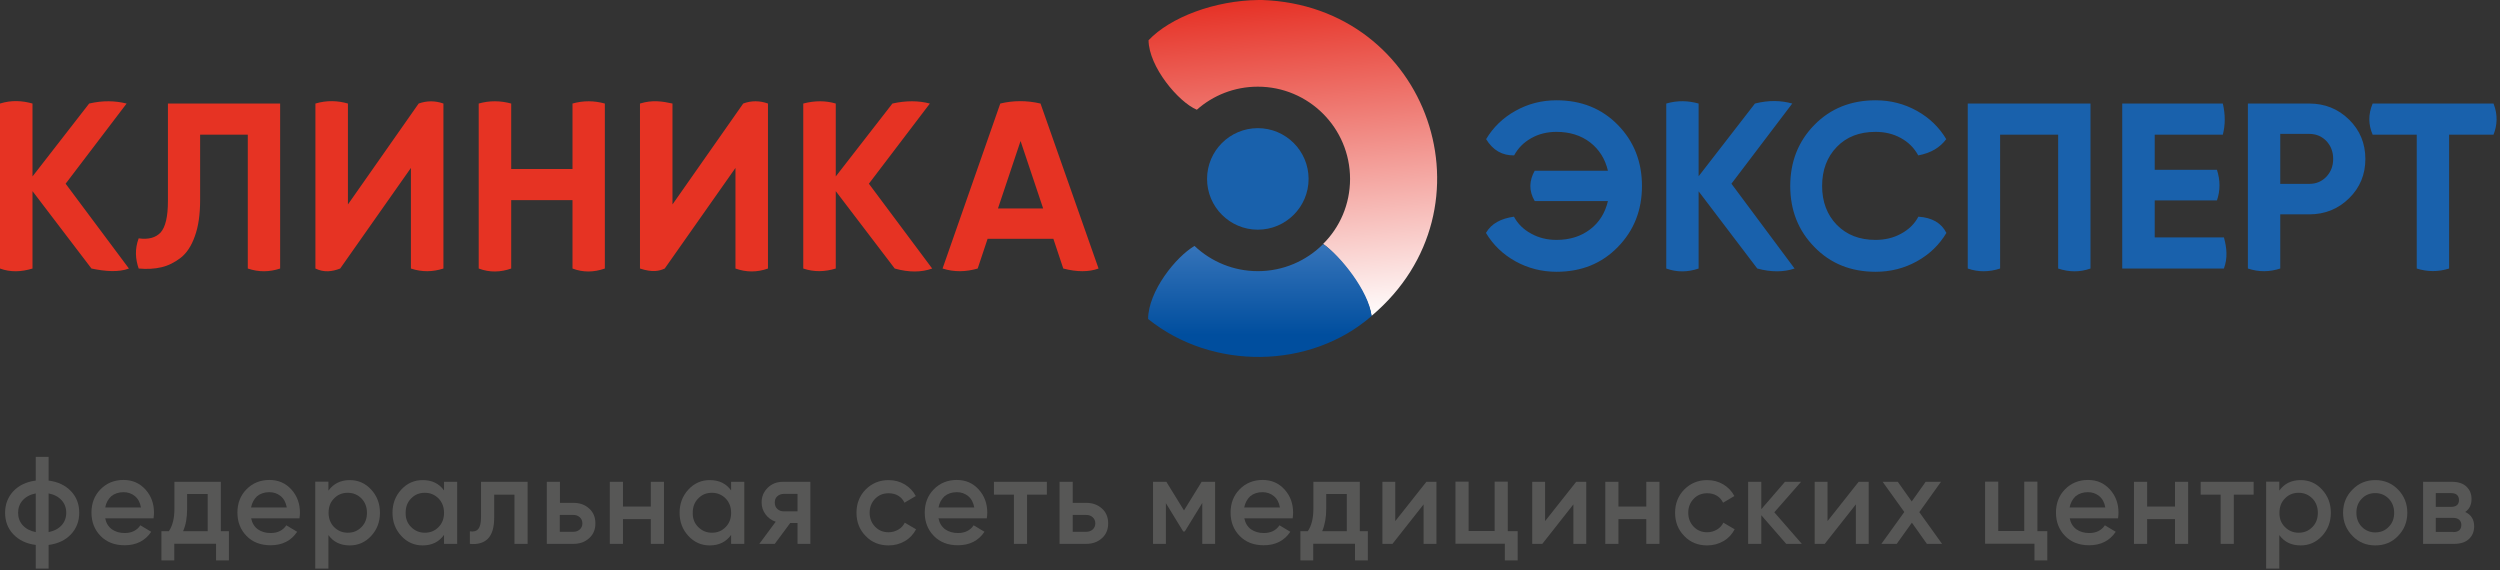 <svg width="728" height="166" viewBox="0 0 728 166" fill="none" xmlns="http://www.w3.org/2000/svg">
<rect x="0" y="0" width="728" height="166" fill="#333333" stroke="none"/>
<path d="M37.543 78.195C34.568 79.322 30.737 79.051 26.636 78.195L9.465 55.66C9.465 63.187 9.465 70.668 9.465 78.195C6.22 79.186 3.065 79.322 0 78.195C0 62.195 0 46.151 0 30.151C3.335 29.114 6.445 29.295 9.465 30.151V51.379C14.963 44.303 20.461 37.227 25.96 30.151C30.016 29.205 33.577 29.34 36.867 30.151L19.109 53.497C25.239 61.7 31.413 69.947 37.543 78.195ZM40.382 78.195C39.436 75.446 39.21 72.561 40.382 69.406C43.221 69.812 45.34 69.226 46.782 67.694C48.179 66.116 48.9 63.097 48.9 58.545V30.151H81.575C81.575 46.151 81.575 62.195 81.575 78.195C78.466 79.231 75.356 79.277 72.156 78.195V39.21H58.275V58.274C58.275 62.421 57.779 65.936 56.742 68.775C55.751 71.615 54.353 73.733 52.596 75.085C50.838 76.437 48.945 77.384 46.962 77.834C45.024 78.285 42.816 78.42 40.382 78.195ZM119.659 78.195V48.9C112.808 58.68 105.913 68.46 99.062 78.195C96.719 79.096 94.375 79.412 91.851 78.195C91.851 62.195 91.851 46.151 91.851 30.151C95.186 29.16 98.341 29.295 101.316 30.151V59.536C108.166 49.756 115.062 39.931 121.912 30.151C124.301 29.295 126.735 29.295 129.123 30.151C129.123 46.151 129.123 62.195 129.123 78.195C126.059 79.186 122.904 79.277 119.659 78.195ZM166.711 30.151C169.911 29.25 173.021 29.295 176.131 30.151C176.131 46.151 176.131 62.195 176.131 78.195C172.931 79.322 169.776 79.367 166.711 78.195V58.274H148.864C148.864 64.9 148.864 71.525 148.864 78.195C145.799 79.277 142.644 79.412 139.399 78.195C139.399 62.195 139.399 46.151 139.399 30.151C142.554 29.25 145.709 29.295 148.864 30.151V49.215H166.711C166.711 42.861 166.711 36.506 166.711 30.151ZM214.169 78.195V48.9C207.318 58.68 200.423 68.46 193.572 78.195C191.95 78.916 190.102 79.412 186.361 78.195C186.361 62.195 186.361 46.151 186.361 30.151C190.012 29.024 192.941 29.52 195.826 30.151V59.536C202.676 49.756 209.572 39.931 216.422 30.151C218.811 29.25 221.245 29.295 223.634 30.151C223.634 46.151 223.634 62.195 223.634 78.195C220.479 79.322 217.324 79.322 214.169 78.195ZM271.452 78.195C268.342 79.322 264.692 79.367 260.545 78.195L243.374 55.66C243.374 63.187 243.374 70.668 243.374 78.195C240.264 79.141 237.109 79.277 233.909 78.195C233.909 62.195 233.909 46.151 233.909 30.151C237.335 29.25 240.489 29.295 243.374 30.151V51.379C248.872 44.303 254.371 37.227 259.869 30.151C263.88 29.25 267.486 29.295 270.776 30.151L253.019 53.497C259.148 61.7 265.323 69.947 271.452 78.195ZM309.626 78.195L306.741 69.542H287.587C286.64 72.426 285.649 75.311 284.702 78.195C281.277 79.186 277.897 79.277 274.472 78.195C280.06 62.195 285.694 46.151 291.282 30.151C295.023 29.25 298.944 29.205 303 30.151C308.634 46.151 314.268 62.195 319.901 78.195C317.062 79.231 313.637 79.231 309.626 78.195ZM290.606 60.708H303.767L297.187 41.058L290.606 60.708Z" fill="#E63323"/>
<path fill-rule="evenodd" clip-rule="evenodd" d="M334.457 11.718C334.547 19.47 343.2 29.746 348.519 31.954C353.251 27.763 359.47 25.239 366.276 25.239C381.104 25.239 393.137 37.272 393.137 52.1C393.137 59.491 390.163 66.207 385.295 71.029C389.847 74.274 398.275 84.82 399.402 91.986C436.494 60.708 416.168 1.668 367.493 0H366.546C353.702 0.135 340.767 5.048 334.457 11.718Z" fill="url(#paint0_linear)"/>
<path fill-rule="evenodd" clip-rule="evenodd" d="M399.404 92.031C398.638 84.82 390.165 74.274 385.298 71.074C380.43 75.941 373.715 78.961 366.278 78.961C359.157 78.961 352.667 76.167 347.845 71.615C342.437 74.769 334.414 84.73 334.324 92.887C353.073 107.985 381.602 107.535 399.404 92.031Z" fill="url(#paint1_linear)"/>
<path fill-rule="evenodd" clip-rule="evenodd" d="M366.279 37.317C374.436 37.317 381.062 43.943 381.062 52.1C381.062 60.258 374.436 66.883 366.279 66.883C358.121 66.883 351.496 60.258 351.496 52.1C351.496 43.943 358.121 37.317 366.279 37.317Z" fill="#1961AC"/>
<path d="M453.263 29.205C460.474 29.205 466.423 31.593 471.11 36.371C475.797 41.148 478.141 47.097 478.141 54.173C478.141 61.204 475.797 67.153 471.11 71.93C466.423 76.753 460.474 79.141 453.263 79.141C448.936 79.141 444.925 78.105 441.274 76.077C437.623 74.049 434.784 71.299 432.711 67.829C434.288 65.08 437.083 63.638 440.868 63.097C441.995 65.215 443.663 66.838 445.916 68.055C448.125 69.271 450.558 69.857 453.263 69.857C457.138 69.857 460.383 68.821 463.043 66.793C465.702 64.764 467.414 62.015 468.226 58.545C461.105 58.545 453.984 58.545 446.908 58.545C445.105 55.48 445.33 52.551 446.908 49.711C454.029 49.711 461.15 49.711 468.226 49.711C467.414 46.241 465.657 43.492 463.043 41.464C460.383 39.435 457.138 38.399 453.263 38.399C450.558 38.399 448.125 38.985 445.961 40.202C443.753 41.419 442.085 43.086 440.914 45.249C437.533 45.294 434.784 43.852 432.756 40.517C434.829 37.047 437.669 34.298 441.319 32.27C445.015 30.196 448.981 29.205 453.263 29.205ZM522.579 78.195C519.379 79.277 515.774 79.277 511.717 78.195L494.636 55.706C494.636 63.232 494.636 70.714 494.636 78.195C491.481 79.277 488.326 79.322 485.217 78.195C485.217 62.196 485.217 46.151 485.217 30.151C488.597 29.16 491.707 29.34 494.636 30.151C494.636 37.227 494.636 44.303 494.636 51.334C500.089 44.258 505.588 37.182 511.041 30.151C515.098 29.115 518.658 29.25 521.903 30.151L504.191 53.497C510.32 61.7 516.45 69.947 522.579 78.195ZM546.195 79.141C550.567 79.141 554.578 78.105 558.229 76.077C561.879 74.049 564.719 71.299 566.792 67.829C565.35 64.945 562.646 63.367 558.634 63.097C557.508 65.215 555.84 66.838 553.587 68.055C551.378 69.271 548.899 69.857 546.15 69.857C541.508 69.857 537.767 68.415 534.883 65.486C532.044 62.556 530.601 58.77 530.601 54.173C530.601 49.486 532.044 45.7 534.883 42.771C537.722 39.841 541.463 38.399 546.15 38.399C548.899 38.399 551.333 38.985 553.542 40.202C555.75 41.419 557.418 43.086 558.589 45.249C562.285 44.573 564.944 42.951 566.747 40.517C564.674 37.047 561.834 34.298 558.184 32.27C554.533 30.241 550.522 29.205 546.195 29.205C538.984 29.205 533.035 31.593 528.348 36.371C523.661 41.148 521.317 47.097 521.317 54.173C521.317 61.204 523.661 67.153 528.348 71.93C533.035 76.753 538.984 79.141 546.195 79.141ZM608.751 30.151C608.751 46.151 608.751 62.196 608.751 78.195C605.687 79.277 602.577 79.277 599.332 78.195C599.332 65.215 599.332 52.19 599.332 39.21C593.698 39.21 588.065 39.21 582.431 39.21C582.431 52.19 582.431 65.215 582.431 78.195C579.231 79.232 576.076 79.277 573.011 78.195C573.011 62.196 573.011 46.151 573.011 30.151C584.865 30.151 596.808 30.151 608.751 30.151ZM627.41 69.136C634.125 69.136 640.841 69.136 647.601 69.136C648.457 72.156 648.728 75.175 647.601 78.195C637.731 78.195 627.861 78.195 617.991 78.195C617.991 62.196 617.991 46.151 617.991 30.151C627.771 30.151 637.506 30.151 647.286 30.151C648.052 33.441 648.007 36.416 647.286 39.21C640.66 39.21 634.08 39.21 627.455 39.21C627.455 42.636 627.455 46.016 627.455 49.441C633.494 49.441 639.534 49.441 645.573 49.441C646.564 52.506 646.564 55.48 645.573 58.365H627.455V69.136H627.41ZM672.434 30.151C677.031 30.151 680.907 31.729 684.062 34.839C687.217 37.948 688.794 41.779 688.794 46.286C688.794 50.838 687.217 54.624 684.062 57.734C680.907 60.843 677.031 62.421 672.434 62.421H664.006C664.006 67.694 664.006 72.922 664.006 78.195C660.942 79.187 657.832 79.277 654.587 78.195C654.587 62.196 654.587 46.151 654.587 30.151C660.536 30.151 666.485 30.151 672.434 30.151ZM672.434 53.542C674.462 53.542 676.085 52.866 677.437 51.469C678.744 50.072 679.42 48.359 679.42 46.286C679.42 44.168 678.744 42.455 677.437 41.058C676.13 39.706 674.462 38.985 672.434 38.985C669.64 38.985 666.846 38.985 664.006 38.985V53.542H672.434ZM726.112 30.151C727.419 33.486 727.193 36.461 726.112 39.21C721.785 39.21 717.503 39.21 713.177 39.21C713.177 52.19 713.177 65.215 713.177 78.195C710.067 79.187 706.912 79.187 703.757 78.195C703.757 65.215 703.757 52.19 703.757 39.21C699.476 39.21 695.194 39.21 690.913 39.21C689.696 36.371 689.561 33.396 690.913 30.151C702.631 30.151 714.349 30.151 726.112 30.151Z" fill="#1961AC"/>
<path d="M20.686 143.05C22.308 144.762 23.075 146.836 23.075 149.314C23.075 151.793 22.263 153.866 20.686 155.579C19.063 157.292 16.9 158.328 14.151 158.689V165.584H10.41V158.689C7.661 158.328 5.497 157.292 3.875 155.579C2.253 153.866 1.486 151.793 1.486 149.314C1.486 146.836 2.298 144.762 3.875 143.05C5.497 141.337 7.661 140.301 10.41 139.94V133.044H14.151V139.94C16.9 140.301 19.063 141.337 20.686 143.05ZM6.624 145.664C5.723 146.655 5.272 147.917 5.272 149.314C5.272 150.757 5.723 151.974 6.624 152.965C7.526 153.957 8.788 154.633 10.41 154.948V143.681C8.788 143.996 7.526 144.672 6.624 145.664ZM14.151 154.948C15.773 154.633 17.035 153.957 17.937 152.965C18.838 151.974 19.289 150.757 19.289 149.314C19.289 147.872 18.838 146.655 17.937 145.664C17.035 144.672 15.773 143.996 14.151 143.681V154.948Z" fill="#575756"/>
<path d="M30.645 150.982C30.915 152.334 31.591 153.416 32.583 154.137C33.62 154.858 34.836 155.219 36.324 155.219C38.352 155.219 39.884 154.452 40.876 152.965L44.031 154.858C42.273 157.472 39.704 158.779 36.279 158.779C33.394 158.779 31.051 157.878 29.293 156.075C27.535 154.272 26.634 152.019 26.634 149.269C26.634 146.565 27.49 144.312 29.248 142.509C31.006 140.706 33.259 139.76 35.963 139.76C38.577 139.76 40.695 140.706 42.363 142.554C44.031 144.402 44.842 146.655 44.842 149.314C44.842 149.72 44.797 150.261 44.707 150.937H30.645V150.982ZM30.645 147.782H41.056C40.785 146.295 40.2 145.213 39.253 144.447C38.307 143.681 37.225 143.32 35.963 143.32C34.566 143.32 33.349 143.726 32.403 144.492C31.501 145.348 30.87 146.43 30.645 147.782Z" fill="#575756"/>
<path d="M64.268 154.677H66.657V163.195H62.916V158.328H50.748V163.195H47.007V154.677H49.17C50.252 153.1 50.793 150.937 50.793 148.142V140.3H64.313V154.677H64.268ZM53.316 154.677H60.483V143.861H54.488V148.142C54.488 150.711 54.128 152.875 53.316 154.677Z" fill="#575756"/>
<path d="M73.147 150.982C73.417 152.334 74.093 153.416 75.085 154.137C76.121 154.858 77.338 155.219 78.826 155.219C80.854 155.219 82.386 154.452 83.378 152.965L86.532 154.858C84.775 157.472 82.206 158.779 78.781 158.779C75.896 158.779 73.552 157.878 71.795 156.075C70.037 154.272 69.136 152.019 69.136 149.269C69.136 146.565 69.992 144.312 71.75 142.509C73.507 140.706 75.761 139.76 78.465 139.76C81.079 139.76 83.197 140.706 84.865 142.554C86.532 144.402 87.344 146.655 87.344 149.314C87.344 149.72 87.299 150.261 87.209 150.937H73.147V150.982ZM73.102 147.782H83.513C83.242 146.295 82.656 145.213 81.71 144.447C80.764 143.681 79.682 143.32 78.42 143.32C77.023 143.32 75.806 143.726 74.859 144.492C73.958 145.348 73.372 146.43 73.102 147.782Z" fill="#575756"/>
<path d="M101.855 139.804C104.289 139.804 106.362 140.706 108.075 142.554C109.787 144.401 110.644 146.655 110.644 149.314C110.644 151.973 109.787 154.227 108.075 156.074C106.362 157.922 104.289 158.824 101.855 158.824C99.151 158.824 97.078 157.832 95.636 155.804V165.584H91.805V140.255H95.636V142.869C97.123 140.841 99.196 139.804 101.855 139.804ZM97.258 153.46C98.34 154.542 99.647 155.128 101.269 155.128C102.892 155.128 104.199 154.587 105.28 153.46C106.362 152.379 106.858 150.982 106.858 149.314C106.858 147.646 106.317 146.249 105.28 145.168C104.199 144.086 102.892 143.5 101.269 143.5C99.647 143.5 98.34 144.041 97.258 145.168C96.176 146.249 95.681 147.646 95.681 149.314C95.681 150.982 96.222 152.379 97.258 153.46Z" fill="#575756"/>
<path d="M129.302 140.3H133.133V158.373H129.302V155.759C127.86 157.787 125.787 158.824 123.082 158.824C120.649 158.824 118.576 157.922 116.863 156.074C115.15 154.227 114.294 151.973 114.294 149.314C114.294 146.655 115.15 144.401 116.863 142.554C118.576 140.706 120.649 139.804 123.082 139.804C125.787 139.804 127.86 140.796 129.302 142.824V140.3ZM119.702 153.46C120.784 154.542 122.091 155.128 123.713 155.128C125.336 155.128 126.643 154.587 127.725 153.46C128.806 152.379 129.302 150.982 129.302 149.314C129.302 147.646 128.761 146.249 127.725 145.168C126.643 144.086 125.336 143.5 123.713 143.5C122.091 143.5 120.784 144.041 119.702 145.168C118.621 146.249 118.125 147.646 118.125 149.314C118.08 150.982 118.621 152.379 119.702 153.46Z" fill="#575756"/>
<path d="M153.64 140.3V158.373H149.809V144.041H143.905V150.756C143.905 153.641 143.274 155.669 142.057 156.886C140.84 158.103 139.083 158.598 136.829 158.373V154.722C137.911 154.903 138.722 154.677 139.263 154.046C139.804 153.415 140.074 152.244 140.074 150.621V140.3H153.64Z" fill="#575756"/>
<path d="M166.934 146.43C168.827 146.43 170.36 146.971 171.577 148.097C172.793 149.179 173.379 150.621 173.379 152.424C173.379 154.182 172.793 155.624 171.577 156.706C170.36 157.832 168.827 158.373 166.934 158.373H159.228V140.3H163.058V146.43H166.934ZM166.934 154.858C167.701 154.858 168.332 154.632 168.827 154.182C169.323 153.731 169.593 153.145 169.593 152.424C169.593 151.658 169.323 151.072 168.827 150.621C168.332 150.17 167.701 149.945 166.934 149.945H163.013V154.858H166.934Z" fill="#575756"/>
<path d="M189.519 140.3H193.349V158.373H189.519V151.162H181.406V158.373H177.575V140.3H181.406V147.511H189.519V140.3Z" fill="#575756"/>
<path d="M212.905 140.3H216.735V158.373H212.905V155.759C211.462 157.787 209.389 158.824 206.685 158.824C204.251 158.824 202.178 157.922 200.465 156.074C198.753 154.227 197.896 151.973 197.896 149.314C197.896 146.655 198.753 144.401 200.465 142.554C202.178 140.706 204.251 139.804 206.685 139.804C209.389 139.804 211.462 140.796 212.905 142.824V140.3ZM203.305 153.46C204.386 154.542 205.693 155.128 207.316 155.128C208.938 155.128 210.245 154.587 211.327 153.46C212.409 152.379 212.905 150.982 212.905 149.314C212.905 147.646 212.364 146.249 211.327 145.168C210.245 144.086 208.938 143.5 207.316 143.5C205.693 143.5 204.386 144.041 203.305 145.168C202.223 146.249 201.727 147.646 201.727 149.314C201.682 150.982 202.223 152.379 203.305 153.46Z" fill="#575756"/>
<path d="M235.98 140.3V158.373H232.24V152.289H230.121L225.614 158.373H221.107L225.885 151.928C224.668 151.523 223.676 150.801 222.91 149.765C222.144 148.728 221.783 147.556 221.783 146.295C221.783 144.627 222.369 143.23 223.541 142.058C224.713 140.886 226.2 140.3 228.048 140.3H235.98ZM228.318 148.909H232.24V143.816H228.318C227.552 143.816 226.876 144.041 226.381 144.492C225.84 144.942 225.614 145.573 225.614 146.385C225.614 147.151 225.885 147.782 226.381 148.232C226.876 148.683 227.507 148.909 228.318 148.909Z" fill="#575756"/>
<path d="M258.739 158.824C256.08 158.824 253.827 157.922 252.069 156.074C250.266 154.227 249.41 151.973 249.41 149.314C249.41 146.61 250.312 144.356 252.069 142.554C253.872 140.751 256.08 139.804 258.739 139.804C260.452 139.804 262.03 140.21 263.472 141.066C264.869 141.923 265.951 143.049 266.672 144.447L263.382 146.385C262.976 145.528 262.39 144.852 261.579 144.356C260.768 143.861 259.821 143.635 258.739 143.635C257.162 143.635 255.855 144.176 254.818 145.258C253.782 146.339 253.241 147.692 253.241 149.314C253.241 150.937 253.782 152.289 254.818 153.37C255.855 154.452 257.162 154.993 258.739 154.993C259.776 154.993 260.723 154.722 261.579 154.227C262.435 153.731 263.066 153.055 263.472 152.198L266.762 154.136C265.996 155.579 264.914 156.75 263.517 157.562C262.03 158.418 260.497 158.824 258.739 158.824Z" fill="#575756"/>
<path d="M273.297 150.982C273.568 152.334 274.244 153.416 275.235 154.137C276.272 154.858 277.489 155.219 278.976 155.219C281.004 155.219 282.536 154.452 283.528 152.965L286.683 154.858C284.925 157.472 282.356 158.779 278.931 158.779C276.047 158.779 273.703 157.878 271.945 156.075C270.188 154.272 269.286 152.019 269.286 149.269C269.286 146.565 270.142 144.312 271.9 142.509C273.658 140.706 275.911 139.76 278.615 139.76C281.229 139.76 283.348 140.706 285.015 142.554C286.683 144.402 287.494 146.655 287.494 149.314C287.494 149.72 287.449 150.261 287.359 150.937H273.297V150.982ZM273.297 147.782H283.708C283.438 146.295 282.852 145.213 281.906 144.447C280.959 143.681 279.877 143.32 278.615 143.32C277.218 143.32 276.001 143.726 275.055 144.492C274.154 145.348 273.523 146.43 273.297 147.782Z" fill="#575756"/>
<path d="M304.849 140.3V144.041H299.08V158.373H295.249V144.041H289.436V140.3H304.849Z" fill="#575756"/>
<path d="M316.253 146.43C318.146 146.43 319.678 146.971 320.895 148.097C322.112 149.179 322.698 150.621 322.698 152.424C322.698 154.182 322.112 155.624 320.895 156.706C319.678 157.832 318.146 158.373 316.253 158.373H308.546V140.3H312.377V146.43H316.253ZM316.298 154.858C317.064 154.858 317.695 154.632 318.191 154.182C318.686 153.731 318.957 153.145 318.957 152.424C318.957 151.658 318.686 151.072 318.191 150.621C317.695 150.17 317.064 149.945 316.298 149.945H312.377V154.858H316.298Z" fill="#575756"/>
<path d="M353.837 140.3V158.373H350.097V146.475L345.004 154.768H344.553L339.505 146.52V158.373H335.765V140.3H339.641L344.778 148.638L349.916 140.3H353.837Z" fill="#575756"/>
<path d="M362.356 150.982C362.626 152.334 363.302 153.416 364.294 154.137C365.33 154.858 366.547 155.219 368.035 155.219C370.063 155.219 371.595 154.452 372.587 152.965L375.741 154.858C373.984 157.472 371.415 158.779 367.99 158.779C365.105 158.779 362.762 157.878 361.004 156.075C359.246 154.272 358.345 152.019 358.345 149.269C358.345 146.565 359.201 144.312 360.959 142.509C362.716 140.706 364.97 139.76 367.674 139.76C370.288 139.76 372.406 140.706 374.074 142.554C375.741 144.402 376.553 146.655 376.553 149.314C376.553 149.72 376.508 150.261 376.418 150.937H362.356V150.982ZM362.311 147.782H372.722C372.451 146.295 371.866 145.213 370.919 144.447C369.973 143.681 368.891 143.32 367.629 143.32C366.232 143.32 365.015 143.726 364.069 144.492C363.167 145.348 362.581 146.43 362.311 147.782Z" fill="#575756"/>
<path d="M395.931 154.677H398.32V163.195H394.579V158.328H382.411V163.195H378.67V154.677H380.833C381.915 153.1 382.456 150.937 382.456 148.142V140.3H395.976V154.677H395.931ZM385.025 154.677H392.191V143.861H386.196V148.142C386.196 150.711 385.791 152.875 385.025 154.677Z" fill="#575756"/>
<path d="M415.36 140.3H418.29V158.373H414.549V146.88L405.49 158.373H402.561V140.3H406.301V151.748L415.36 140.3Z" fill="#575756"/>
<path d="M439.063 154.677H441.948V163.195H438.207V158.328H423.83V140.255H427.661V154.632H435.233V140.255H439.063V154.677Z" fill="#575756"/>
<path d="M458.986 140.3H461.916V158.373H458.175V146.88L449.116 158.373H446.187V140.3H449.927V151.748L458.986 140.3Z" fill="#575756"/>
<path d="M479.402 140.3H483.233V158.373H479.402V151.162H471.29V158.373H467.459V140.3H471.29V147.511H479.402V140.3Z" fill="#575756"/>
<path d="M497.115 158.824C494.456 158.824 492.203 157.922 490.445 156.074C488.642 154.227 487.786 151.973 487.786 149.314C487.786 146.61 488.687 144.356 490.445 142.554C492.248 140.751 494.456 139.804 497.115 139.804C498.828 139.804 500.405 140.21 501.848 141.066C503.245 141.923 504.327 143.049 505.048 144.447L501.758 146.385C501.352 145.528 500.766 144.852 499.955 144.356C499.144 143.861 498.197 143.635 497.115 143.635C495.538 143.635 494.231 144.176 493.194 145.258C492.158 146.339 491.617 147.692 491.617 149.314C491.617 150.937 492.158 152.289 493.194 153.37C494.231 154.452 495.538 154.993 497.115 154.993C498.152 154.993 499.099 154.722 499.955 154.227C500.811 153.731 501.442 153.055 501.848 152.198L505.138 154.136C504.372 155.579 503.29 156.75 501.893 157.562C500.405 158.418 498.828 158.824 497.115 158.824Z" fill="#575756"/>
<path d="M524.698 158.373H520.146L512.889 150.035V158.373H509.059V140.3H512.889V148.278L519.785 140.3H524.472L516.675 149.179L524.698 158.373Z" fill="#575756"/>
<path d="M541.235 140.3H544.165V158.373H540.424V146.88L531.365 158.373H528.436V140.3H532.176V151.748L541.235 140.3Z" fill="#575756"/>
<path d="M565.529 158.373H561.112L556.74 152.199L552.323 158.373H547.861L554.532 149.089L548.222 140.3H552.639L556.695 146.024L560.751 140.3H565.213L558.903 149.134L565.529 158.373Z" fill="#575756"/>
<path d="M593.29 154.677H596.175V163.195H592.434V158.328H578.057V140.255H581.888V154.632H589.459V140.255H593.29V154.677Z" fill="#575756"/>
<path d="M602.71 150.982C602.981 152.334 603.657 153.416 604.648 154.137C605.685 154.858 606.902 155.219 608.389 155.219C610.417 155.219 611.95 154.452 612.941 152.965L616.096 154.858C614.338 157.472 611.769 158.779 608.344 158.779C605.46 158.779 603.116 157.878 601.358 156.075C599.601 154.272 598.699 152.019 598.699 149.269C598.699 146.565 599.556 144.312 601.313 142.509C603.071 140.706 605.324 139.76 608.029 139.76C610.643 139.76 612.761 140.706 614.428 142.554C616.096 144.402 616.907 146.655 616.907 149.314C616.907 149.72 616.862 150.261 616.772 150.937H602.71V150.982ZM602.665 147.782H613.076C612.806 146.295 612.22 145.213 611.274 144.447C610.327 143.681 609.245 143.32 607.983 143.32C606.586 143.32 605.369 143.726 604.423 144.492C603.522 145.348 602.936 146.43 602.665 147.782Z" fill="#575756"/>
<path d="M633.355 140.3H637.186V158.373H633.355V151.162H625.243V158.373H621.412V140.3H625.243V147.511H633.355V140.3Z" fill="#575756"/>
<path d="M656.252 140.3V144.041H650.483V158.373H646.652V144.041H640.838V140.3H656.252Z" fill="#575756"/>
<path d="M669.954 139.804C672.388 139.804 674.461 140.706 676.173 142.554C677.886 144.401 678.742 146.655 678.742 149.314C678.742 151.973 677.886 154.227 676.173 156.074C674.461 157.922 672.388 158.824 669.954 158.824C667.25 158.824 665.176 157.832 663.734 155.804V165.584H659.903V140.255H663.734V142.869C665.176 140.841 667.25 139.804 669.954 139.804ZM665.357 153.46C666.438 154.542 667.745 155.128 669.368 155.128C670.99 155.128 672.297 154.587 673.379 153.46C674.461 152.379 674.956 150.982 674.956 149.314C674.956 147.646 674.416 146.249 673.379 145.168C672.297 144.086 670.99 143.5 669.368 143.5C667.745 143.5 666.438 144.041 665.357 145.168C664.275 146.249 663.779 147.646 663.779 149.314C663.734 150.982 664.275 152.379 665.357 153.46Z" fill="#575756"/>
<path d="M691.679 158.824C689.065 158.824 686.857 157.922 685.054 156.074C683.251 154.227 682.305 151.973 682.305 149.314C682.305 146.655 683.206 144.401 685.054 142.554C686.857 140.706 689.065 139.804 691.679 139.804C694.293 139.804 696.501 140.706 698.304 142.554C700.107 144.401 701.008 146.655 701.008 149.314C701.008 151.973 700.107 154.227 698.304 156.074C696.547 157.922 694.338 158.824 691.679 158.824ZM687.758 153.415C688.84 154.497 690.147 155.038 691.679 155.038C693.256 155.038 694.564 154.497 695.6 153.415C696.682 152.334 697.178 150.982 697.178 149.314C697.178 147.692 696.637 146.294 695.6 145.213C694.518 144.131 693.211 143.59 691.679 143.59C690.102 143.59 688.795 144.131 687.758 145.213C686.676 146.294 686.181 147.646 686.181 149.314C686.181 150.982 686.721 152.334 687.758 153.415Z" fill="#575756"/>
<path d="M717.861 149.089C719.619 149.9 720.475 151.297 720.475 153.235C720.475 154.768 719.98 155.984 718.988 156.931C717.997 157.877 716.554 158.373 714.661 158.373H705.603V140.3H713.985C715.788 140.3 717.23 140.751 718.222 141.697C719.213 142.644 719.709 143.816 719.709 145.303C719.709 146.971 719.123 148.232 717.861 149.089ZM713.715 143.59H709.298V147.602H713.715C715.292 147.602 716.059 146.925 716.059 145.573C716.014 144.266 715.247 143.59 713.715 143.59ZM714.346 154.948C715.968 154.948 716.735 154.227 716.735 152.83C716.735 152.199 716.509 151.703 716.104 151.342C715.698 150.982 715.067 150.801 714.346 150.801H709.298V154.903H714.346V154.948Z" fill="#575756"/>
<defs>
<linearGradient id="paint0_linear" x1="372.243" y1="-17.515" x2="382.068" y2="94.794" gradientUnits="userSpaceOnUse">
<stop stop-color="#E30613"/>
<stop offset="0.12" stop-color="#E52A1E"/>
<stop offset="1" stop-color="white"/>
</linearGradient>
<linearGradient id="paint1_linear" x1="366.891" y1="65.02" x2="366.891" y2="97.569" gradientUnits="userSpaceOnUse">
<stop stop-color="#437DC0"/>
<stop offset="1" stop-color="#004E9E"/>
</linearGradient>
</defs>
</svg>
